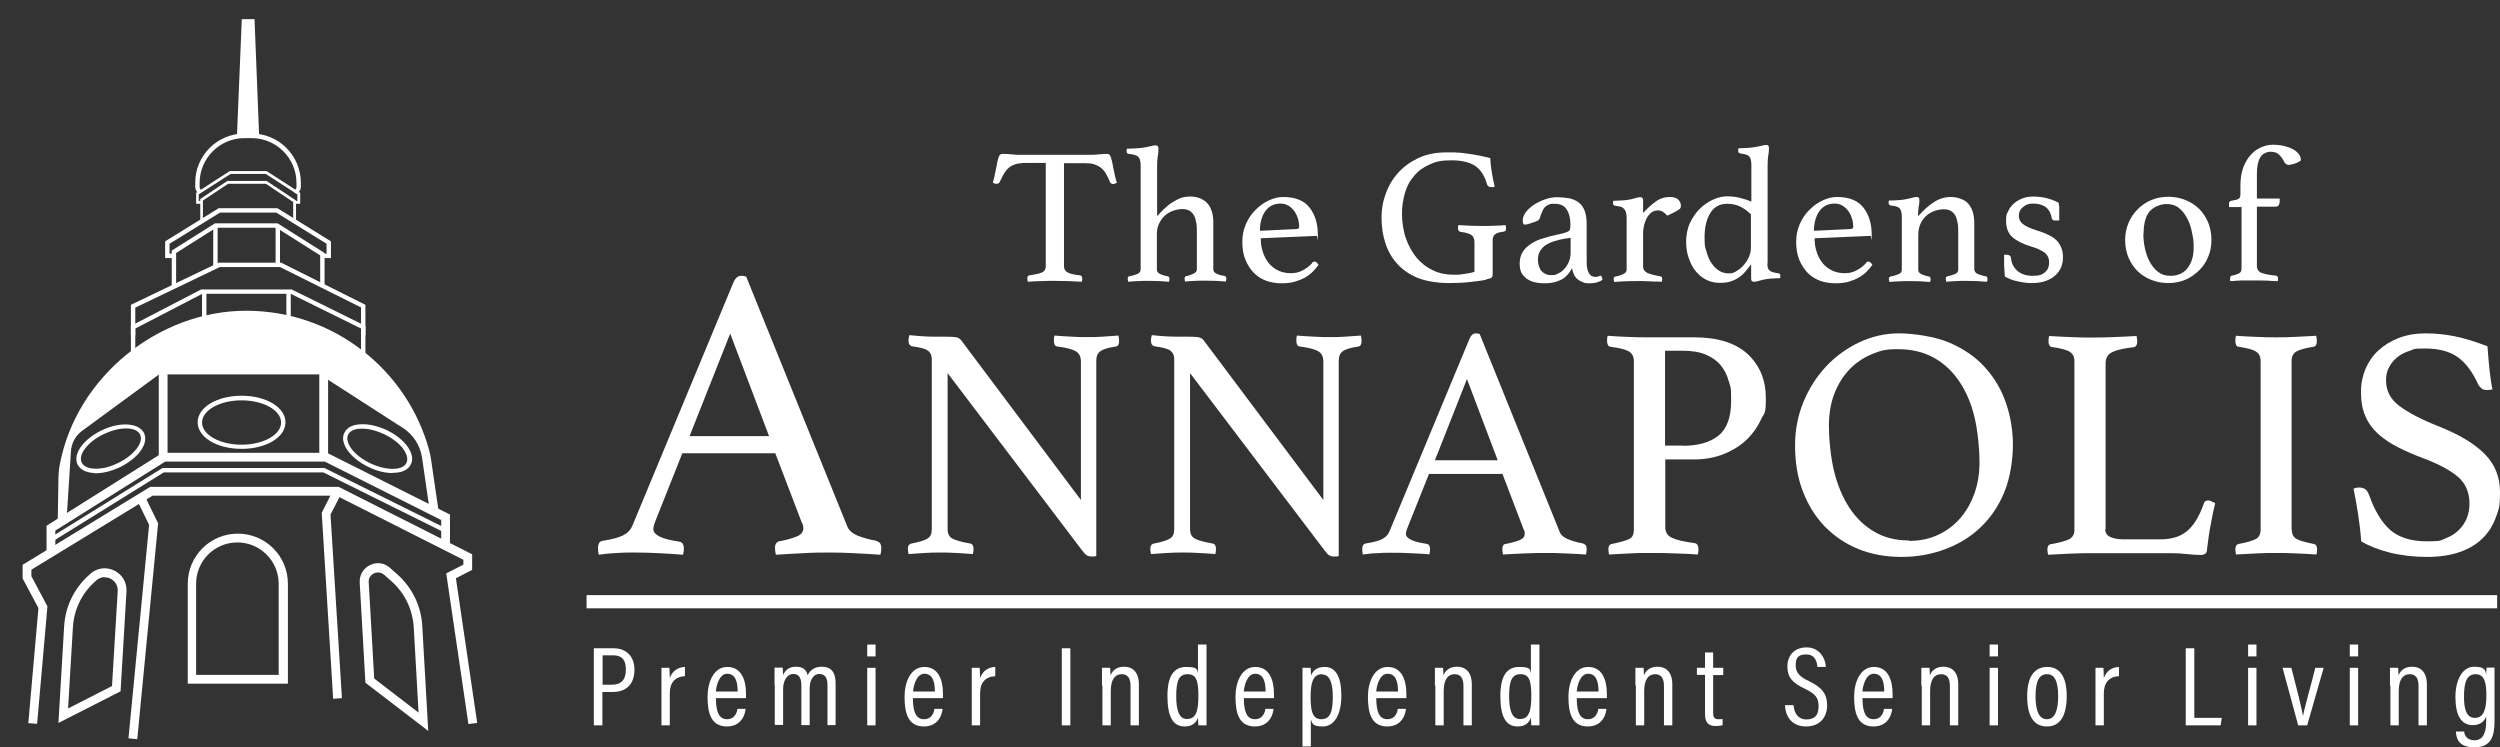 <?xml version="1.0" encoding="UTF-8"?>
<svg id="Layer_2" xmlns="http://www.w3.org/2000/svg" version="1.1" viewBox="0 0 1138.4 340.3">
  <rect x="0" y="0" width="1138.4" height="340.3" fill="#333333" stroke="none"/>
  <!-- Generator: Adobe Illustrator 29.0.0, SVG Export Plug-In . SVG Version: 2.1.0 Build 186)  -->
  <g>
    <path d="M131,311.3h-45.5v-45.5c0-12.6,10.2-22.8,22.8-22.8s22.8,10.2,22.8,22.8v45.5h-.1ZM89.4,307.3h37.5v-41.5c0-10.3-8.4-18.8-18.8-18.8s-18.8,8.4-18.8,18.8v41.5h0Z" fill="#fff"/>
    <path d="M195.1,332.9l-28.7-22-2.6-45.6c-.2-3.4,1.6-6.5,4.7-8,3.1-1.5,6.6-1,9.1,1.3l3.4,3c6.8,6.1,10.8,14.4,11.3,23.6l2.7,47.6h.1ZM170.3,308.9l20.3,15.6-2.2-38.9c-.5-8-4-15.4-10-20.8l-3.4-3c-1.6-1.4-3.5-1.3-4.7-.7-1.3.6-2.6,2-2.4,4.1l2.5,43.8h-.1Z" fill="#fff"/>
    <path d="M26.6,329.3l2.6-44c.5-9.1,4.6-17.5,11.4-23.5l.5-.5c3.1-2.7,7.2-3.3,10.9-1.5,3.7,1.8,5.8,5.4,5.6,9.5l-2.7,45.5-28.3,14.4h0ZM47.7,262.8c-1.3,0-2.6.4-3.9,1.5l-.5.5c-6,5.3-9.6,12.7-10.1,20.8l-2.2,37,20-10.2,2.6-43.2c.2-2.9-1.6-4.8-3.3-5.7-.7-.4-1.7-.6-2.6-.6h0Z" fill="#fff"/>
    <polygon points="213.3 329.7 203.2 261.1 211 257.1 211 254.9 153.2 225.7 69.5 225.7 14.3 259.4 14.3 262.4 21.6 276.1 16.9 329.6 12.9 329.3 17.5 276.9 10.3 263.4 10.3 257.2 68.4 221.7 154.2 221.7 215 252.4 215 259.5 207.6 263.3 217.3 329.2 213.3 329.7" fill="#fff"/>
    <polygon points="25.2 251.6 21.2 251.6 21.2 239.4 74 206.2 148.9 206.2 204.9 234.3 204.9 248.5 200.9 248.5 200.9 236.8 147.9 210.2 75.2 210.2 25.2 241.6 25.2 251.6" fill="#fff"/>
    <rect x="72.3" y="169" width="4" height="39.2" fill="#fff"/>
    <rect x="145.4" y="169" width="4" height="39.1" fill="#fff"/>
    <path d="M199.8,233.3l-3.5-24c-.2-1.5-.5-3-.9-4.4-10-36.5-43.5-63.4-83.3-63.4s-77.2,30-84.8,69.7c-.5,2.4-.7,4.9-.7,7.3l-.3,18.4h4l2-31.3c.2-3.8,2.1-7.3,5.2-9.5l34.9-25.6h73.2l37.9,24.4c4.7,3,7.9,8,8.7,13.6l3.7,25.5,4-.6h-.1Z" fill="#fff"/>
    <path d="M110,204.4c-11.2,0-20-5.3-20-12.1s8.8-12.1,20-12.1,20,5.3,20,12.1-8.8,12.1-20,12.1ZM110,182.3c-9.9,0-18,4.5-18,10.1s8.1,10.1,18,10.1,18-4.5,18-10.1-8.1-10.1-18-10.1Z" fill="#fff"/>
    <path d="M178.7,215.4c-3.3,0-7.1-.9-10.8-2.7-4-1.9-7.3-4.5-9.4-7.3-2.2-3-2.9-6-1.7-8.3,1.1-2.4,3.8-3.8,7.6-3.9,3.5-.2,7.6.8,11.6,2.6,4,1.9,7.3,4.5,9.4,7.3,2.2,3,2.9,6,1.7,8.3h0c-1.1,2.4-3.8,3.8-7.6,3.9h-.8ZM165,195.2h-.7c-3,.1-5.1,1.1-5.8,2.8-.8,1.7-.2,3.9,1.5,6.3,1.9,2.6,5,4.9,8.7,6.7,3.7,1.7,7.4,2.6,10.6,2.5,3-.1,5.1-1.1,5.8-2.8h0c.8-1.7.2-3.9-1.5-6.3-1.9-2.6-5-4.9-8.7-6.7-3.4-1.6-6.9-2.5-9.9-2.5h0Z" fill="#fff"/>
    <path d="M42.9,215.4c-3.8-.2-6.4-1.6-7.6-3.9h0c-1.1-2.4-.5-5.3,1.7-8.3,2.1-2.8,5.5-5.4,9.4-7.3,4-1.9,8.1-2.8,11.6-2.6,3.8.2,6.4,1.6,7.6,3.9,1.1,2.4.5,5.3-1.7,8.3-2.1,2.8-5.5,5.4-9.4,7.3-3.7,1.7-7.5,2.7-10.8,2.7s-.5,0-.8,0h0ZM47.4,197.6c-3.7,1.7-6.7,4.1-8.7,6.7-1.8,2.4-2.3,4.6-1.5,6.3h0c.8,1.7,2.9,2.7,5.8,2.8,3.2.2,7-.7,10.6-2.5,3.7-1.7,6.7-4.1,8.7-6.7,1.8-2.4,2.3-4.6,1.5-6.3s-2.9-2.7-5.8-2.8h-.7c-3,0-6.5.9-9.9,2.5Z" fill="#fff"/>
    <polygon points="23.7 246.7 22.6 245 74 213.1 147.7 213.1 203.3 240.7 202.4 242.5 147.2 215.1 74.6 215.1 23.7 246.7" fill="#fff"/>
    <polygon points="166.4 162.3 164.4 162.3 164.4 149.6 132.4 133.8 92.1 133.8 61.6 149.6 61.6 162.3 59.6 162.3 59.6 148.4 91.6 131.8 132.8 131.8 166.4 148.4 166.4 162.3" fill="#fff"/>
    <polygon points="166.4 152.8 164.4 152.8 164.4 140 127.5 121.6 100.1 121.6 61.6 140.1 61.6 152.8 59.6 152.8 59.6 138.8 99.6 119.6 128 119.6 166.4 138.8 166.4 152.8" fill="#fff"/>
    <polygon points="147.8 130.3 145.8 130.3 145.8 116.3 125.9 103.7 98.4 103.7 80.2 115.2 80.2 130.3 78.2 130.3 78.2 114.1 97.9 101.7 126.4 101.7 147.8 115.2 147.8 130.3" fill="#fff"/>
    <polygon points="151.7 318.2 146.5 233.5 151.9 222.8 155.5 224.6 150.5 234.3 155.7 317.9 151.7 318.2" fill="#fff"/>
    <polygon points="62.5 336.6 58.5 336.2 67.9 239 62.3 227.5 65.9 225.8 72 238.3 62.5 336.6" fill="#fff"/>
    <rect x="97.1" y="103" width="2" height="18.6" fill="#fff"/>
    <rect x="125.5" y="103.3" width="2" height="17.8" fill="#fff"/>
    <polygon points="150.7 117.5 146.8 117.5 146.8 115.5 148.7 115.5 148.7 111 125.8 96.8 100.2 96.8 77.2 111 77.2 115.5 79.2 115.5 79.2 117.5 75.2 117.5 75.2 109.9 99.6 94.8 126.3 94.8 150.7 109.9 150.7 117.5" fill="#fff"/>
    <polygon points="134.8 101.6 133.5 101.6 133.5 92 121.1 83.7 103.9 83.7 92.4 91.3 92.4 100.5 91.2 100.5 91.2 90.6 103.5 82.4 121.4 82.4 134.8 91.3 134.8 101.6" fill="#fff"/>
    <polygon points="136.7 92.8 134 92.8 134 91.5 135.4 91.5 135.4 88.5 121 79.2 105 79.2 90.5 88.5 90.5 91.5 92 91.5 92 92.8 89.3 92.8 89.3 87.8 104.6 77.9 121.4 77.9 136.7 87.8 136.7 92.8" fill="#fff"/>
    <rect x="92" y="133.1" width="2" height="13" fill="#fff"/>
    <rect x="130.4" y="132.9" width="2" height="14" fill="#fff"/>
    <path d="M133.5,86.7c.9,0,1.5-.7,1.5-1.5v-1.9c0-11.3-9.2-20.4-20.4-20.4h-3.3c-11.3,0-20.4,9.2-20.4,20.4v1.9c0,.9.7,1.5,1.5,1.5,0,0-1.6,1.7-2.2,1.2s-1.3-1.6-1.3-2.8v-1.9c0-12.4,10.1-22.4,22.4-22.4h3.3c12.4,0,22.4,10.1,22.4,22.4v1.9c0,1.2-.6,2.2-1.5,2.9s-2.1-1.3-2.1-1.3h0Z" fill="#fff"/>
    <polygon points="118 61.9 107.9 61.9 110.1 8.7 115.9 8.7 118 61.9" fill="#fff"/>
  </g>
  <rect x="267.1" y="271" width="870" height="6" fill="#fff"/>
  <g>
    <path d="M484.5,74.1v47.1c0,1.4.6,2.3,1.7,2.9,1.1.6,3,1,5.6,1.3.6,0,1,.5,1,1.4s0,.9-.2,1.5c-1.9-.1-3.9-.2-6-.3-2.1,0-4.2-.1-6.3-.1s-4.2,0-6.3.1c-2.1,0-4.2.2-6,.3-.1-.6-.2-1.1-.2-1.5,0-.8.3-1.3.9-1.4,2.6-.4,4.6-.8,5.7-1.3,1.2-.5,1.8-1.5,1.8-2.8v-47.1h-9.1c-1.8,0-3.3.2-4.5.5-1.2.4-2.3.9-3.1,1.6-.9.7-1.6,1.6-2.3,2.7-.6,1.1-1.3,2.4-2,3.9-.1.3-.3.5-.6.6s-.5.2-.8.2c-.6,0-1.2-.2-1.7-.5.6-2.1,1-4,1.3-5.6s.6-3,.8-4.1.5-1.9.8-2.5.7-.9,1.3-.9h1.8c.8,0,1.6.1,2.4.2.9,0,1.7.1,2.6.2h34.4c.9,0,1.8-.1,2.6-.2.9,0,1.7-.1,2.4-.2h1.8c.5,0,1,.3,1.3.9s.5,1.5.8,2.6c.2,1.1.5,2.5.8,4.1s.7,3.5,1.4,5.5c-.3.1-.6.2-.8.4-.3.1-.6.2-.9.2s-.5,0-.8-.2c-.3-.1-.5-.3-.6-.6-.6-1.5-1.3-2.8-1.9-3.9s-1.4-2-2.3-2.7-1.9-1.2-3.1-1.6-2.7-.5-4.5-.5h-9.1v-.2Z" fill="#fff"/>
    <path d="M527,98.3c.2-.1.7-.6,1.5-1.6.8-.9,1.9-1.9,3.2-3,1.3-1.1,2.8-2,4.5-2.9s3.6-1.3,5.6-1.3,2.8.2,4.1.6c1.3.4,2.4,1.1,3.4,2s1.8,2.1,2.3,3.6c.6,1.5.9,3.3.9,5.5v21.5c0,.9.5,1.5,1.6,2s2.3.8,3.6,1c.5.1.7.5.7,1.1s0,.8-.2,1.4c-1.5-.1-3-.2-4.5-.3-1.4,0-3.1-.1-4.8-.1s-3.1,0-4.7.1c-1.6,0-3.1.2-4.6.3-.1-.6-.2-1.1-.2-1.4,0-.6.3-.9.8-1.1.5,0,1.1-.2,1.6-.4.6-.2,1.1-.4,1.5-.6.5-.2.9-.5,1.2-.8.3-.3.5-.7.5-1.2v-17.3c0-1.5,0-2.8-.3-4.1-.2-1.2-.5-2.3-1-3.2-.5-.9-1.2-1.6-2-2.1s-1.9-.8-3.3-.8-2.9.3-4.3.8-2.6,1.2-3.7,2.2-1.9,2.2-2.6,3.6-1,3-1,4.9v16.1c0,.9.5,1.5,1.5,2,1,.4,2.1.8,3.4,1,.5.1.8.5.8,1.1s0,.8-.2,1.4c-1.5-.1-3-.2-4.5-.3-1.5,0-3-.1-4.7-.1s-3.4,0-4.9.1c-1.5,0-3,.2-4.5.3-.1-.6-.2-1.1-.2-1.4,0-.6.2-.9.7-1.1,1.4-.2,2.6-.6,3.6-1s1.6-1.1,1.6-2.1v-47.5c0-1.9-.4-3.1-1.1-3.8s-2.1-1.1-4.2-1.3c-.8-.1-1.1-.5-1.1-1.2s0-.8.2-1.2c.8,0,1.8,0,3.2-.1,1.4,0,2.6-.2,3.7-.3,1.4-.2,2.6-.4,3.7-.7,1.1-.3,1.8-.4,2.3-.4s.9.1,1.1.4c.2.2.3.6.3,1,0,1,0,2.2-.3,3.5-.2,1.3-.3,2.9-.3,4.6v22.8-.2Z" fill="#fff"/>
    <path d="M597.4,119.7c.4-.4.9-.6,1.3-.6s1.1.5,1.7,1.5c-.8,1.1-1.6,2.1-2.6,3.1s-2.2,1.9-3.6,2.7c-1.4.8-3,1.4-4.7,1.9-1.8.5-3.8.7-6.1.7s-4.6-.4-6.7-1.1c-2.1-.8-4-1.9-5.6-3.5s-2.9-3.6-3.9-5.9c-1-2.4-1.5-5.1-1.5-8.3s.6-5.8,1.7-8.3,2.6-4.7,4.5-6.5c1.8-1.8,3.8-3.2,6-4.2s4.3-1.5,6.4-1.5c5.5,0,9.5,1.6,12,4.8,2.5,3.2,3.8,7.3,3.8,12.4s-.2.5-.5.5l-25.5,1.1c0,2.3.3,4.4,1,6.4.6,1.9,1.6,3.6,2.7,5,1.2,1.4,2.6,2.5,4.3,3.3,1.7.8,3.6,1.2,5.7,1.2s3.7-.4,5.4-1.3c1.7-.9,3.2-2,4.4-3.4h-.2ZM583.1,92.7c-2.9,0-5.2,1.1-6.9,3.4-1.6,2.3-2.5,5.3-2.5,9l16.6-.8c.9,0,1.3-.4,1.3-1.1,0-1.1-.2-2.3-.5-3.5-.4-1.2-.9-2.4-1.6-3.4s-1.6-1.9-2.7-2.6-2.4-1-3.8-1h.1Z" fill="#fff"/>
    <path d="M676.7,127.4c-2.6.5-5.4.8-8.1,1.1-2.8.3-6,.4-9.7.4s-9.5-.8-13.2-2.3-6.8-3.6-9.3-6.3-4.3-5.8-5.5-9.4-1.8-7.5-1.8-11.8.6-7.1,1.8-10.6c1.2-3.5,3-6.7,5.5-9.5,2.4-2.8,5.5-5.1,9.2-6.9s8-2.7,13-2.7,3.5,0,5.1.1c1.6,0,3.2.3,4.8.5,1.6.2,3.2.5,4.8.8,1.6.3,3.4.7,5.3,1.2.1,2.1.3,4.2.7,6.4.3,2.2.8,4.4,1.3,6.5-.1.1-.4.2-.7.3h-.9c-.9,0-1.5-.4-1.8-1.1-1.1-3.9-2.9-6.8-5.4-8.5s-6.1-2.6-10.9-2.6-7.1.6-9.9,1.9c-2.8,1.2-5.2,2.9-7,5.1-1.9,2.1-3.3,4.7-4.2,7.7-.9,3-1.4,6.2-1.4,9.7s.6,7.8,1.8,11.2c1.2,3.4,2.9,6.4,4.9,8.8,2.1,2.5,4.6,4.4,7.4,5.7,2.9,1.4,6,2,9.3,2s3.4-.1,5.2-.4c1.7-.2,3.2-.5,4.4-.9v-13.5c0-1.6-.5-2.7-1.4-3.3-.9-.6-2.5-1.1-4.8-1.4-.5,0-.8-.3-1-.6-.2-.4-.3-.7-.3-1.1s0-.9.2-1.4c1.7.1,3.6.2,5.6.3,2.1,0,3.9.1,5.4.1s3.3,0,5.3-.1c2,0,3.7-.2,5.2-.3.1.6.2,1.1.2,1.4,0,.6-.1,1-.3,1.2s-.5.3-.8.4c-1.9.2-3.2.6-3.9,1.2-.7.6-1.1,1.4-1.1,2.6v15.7c0,.5-.1,1-.4,1.3-.3.4-1.1.6-2.5.9v.2Z" fill="#fff"/>
    <path d="M728.6,125.5c.6,0,1,.6,1.1,1.9-1.5,1.1-3.5,1.6-5.8,1.6s-2.4-.2-3.4-.6-1.8-.9-2.4-1.5c-.7-.6-1.2-1.4-1.5-2.2-.4-.8-.6-1.7-.7-2.6-1.5,2.6-3.2,4.5-5.3,5.4-2,1-4.4,1.5-7,1.5s-2.4-.1-3.8-.3c-1.3-.2-2.6-.6-3.8-1.3-1.2-.6-2.1-1.6-2.9-2.7-.8-1.2-1.1-2.7-1.1-4.7s.5-4,1.5-5.5,2.4-2.7,4-3.7,3.4-1.8,5.3-2.3c1.9-.6,3.8-1.1,5.5-1.5,1-.2,1.9-.4,2.8-.6s1.6-.4,2.2-.7c.8-.2,1.3-.6,1.5-1s.3-1.2.3-2.4c0-2.8-.5-5-1.6-6.8s-2.9-2.7-5.6-2.7-1.9.1-2.6.4c-.7.2-1.3.6-1.8,1.1s-.9,1.2-1.2,2c-.4.8-.7,1.8-1.1,2.9-.2.6-.6,1.1-1.2,1.4s-1.7.6-3.1,1.1c-.4.1-.8.2-1.3.4-.5.1-1,.2-1.3.2-.6,0-.9-.6-.9-1.9s.5-2.6,1.5-3.9,2.3-2.4,3.8-3.4c1.6-1,3.3-1.8,5.1-2.4,1.8-.6,3.6-.9,5.2-.9s3.9.2,5.6.5c1.7.4,3.1,1,4.3,1.9,1.2.9,2.1,2.2,2.7,3.8.6,1.6.9,3.6.9,6.2v15.2c0,2.1,0,3.5.2,4.5.1.9.4,1.6.7,2.2.4.8.9,1.4,1.4,1.6s1,.4,1.5.4,1.1,0,1.4-.2c.3-.1.5-.2.8-.2v-.2ZM715.2,108.3l-2.8.4c-1.5.3-3,.6-4.5,1.1-1.5.4-2.7,1-3.9,1.7-1.1.7-2,1.7-2.7,2.8-.7,1.1-1,2.5-1,4.1s.6,3.9,1.7,5.1c1.2,1.2,2.6,1.8,4.3,1.8s2.2-.2,3.3-.8c1.1-.5,2-1.2,2.8-2.1s1.5-2,2-3.2.8-2.6.8-4.1v-6.9h0Z" fill="#fff"/>
    <path d="M760.4,89.7c1.7,0,3,.4,3.8,1.2.8.8,1.2,1.7,1.2,2.7s0,.7-.2,1c0,.3-.4.6-.8.9-.4.3-1.1.7-1.9,1.1-.8.4-1.9,1-3.3,1.6-.5-.6-1.2-1.2-1.9-1.7s-1.5-.7-2.4-.7-1.9.3-2.7.8c-.8.6-1.5,1.3-2.1,2.3s-1,2.1-1.4,3.4c-.3,1.3-.5,2.6-.5,3.9v15.2c0,1.3.7,2.3,2,2.9,1.4.6,3.3,1.1,5.8,1.5.6.1.9.5.9,1.1s0,.8-.2,1.4c-.6,0-1.5-.1-2.4-.1s-2,0-3-.1c-1.1,0-2.2-.1-3.3-.1h-3.1c-1.6,0-3.3,0-5,.1-1.7,0-3.3.2-4.9.3-.1-.6-.2-1.1-.2-1.4,0-.6.3-.9.8-1.1,1.4-.2,2.5-.6,3.6-1.1,1-.5,1.5-1.1,1.5-2v-22.4c0-1.2,0-2.3-.2-3.1-.1-.8-.4-1.5-.8-2s-.9-.9-1.5-1.1c-.7-.2-1.5-.4-2.6-.5-.8-.1-1.1-.5-1.1-1.1s0-.8.2-1.2c.8,0,1.8,0,3.2-.1,1.4,0,2.5-.2,3.4-.3,1.3-.2,2.5-.5,3.4-.8,1-.3,1.7-.4,2.2-.4.8,0,1.3.4,1.3,1.3v5.9c1.9-2.1,3.8-3.8,5.7-5.2,1.9-1.4,4.1-2.1,6.5-2.1h0Z" fill="#fff"/>
    <path d="M804.8,120c0,.7,0,1.3.2,1.8,0,.5.4.9.7,1.3.4.4.8.6,1.5.8.6.2,1.4.4,2.4.5.8.1,1.1.5,1.1,1.1s0,.8-.2,1.2c-.8,0-1.8,0-3,.1-1.3,0-2.3.2-3.2.3-1.3.2-2.5.5-3.4.8-1,.3-1.7.4-2.2.4-.8,0-1.3-.4-1.3-1.3v-6.7c-.8,1.1-1.6,2.2-2.5,3.2-.8,1-1.8,1.9-2.9,2.7-1.1.8-2.3,1.4-3.8,1.9-1.4.5-3.1.7-5.1.7s-3.9-.4-5.7-1.2c-1.8-.8-3.4-2-4.9-3.7s-2.5-3.6-3.4-6-1.3-5-1.3-8,.6-6.1,1.9-8.7,2.8-4.7,4.6-6.4c1.8-1.7,3.8-3.1,6-4,2.1-.9,4.1-1.4,6-1.4s4.2.2,6,.7c1.7.4,3.5,1,5.2,1.7v-16.7c0-1.8-.3-3-.9-3.8-.6-.7-2-1.2-4-1.4-.8-.1-1.1-.5-1.1-1.2s0-.8.2-1.2c.8,0,1.8,0,3.2-.1,1.4,0,2.5-.2,3.4-.3,1.4-.2,2.6-.4,3.7-.7,1.1-.3,1.8-.4,2.3-.4.8,0,1.2.4,1.2,1.3s0,2.1-.3,3.4c-.2,1.3-.3,2.9-.3,4.8v44.4h-.1ZM797.4,97.7c-1.5-1.5-3.1-2.7-4.9-3.6-1.8-.9-3.8-1.3-6-1.3-3.4,0-6,1.4-7.7,4.2-1.7,2.8-2.6,6.4-2.6,10.9s.2,4.4.8,6.4c.5,2,1.2,3.8,2.2,5.3s2.1,2.7,3.5,3.6,2.9,1.3,4.6,1.3,2.4-.4,3.5-1.1c1.2-.7,2.3-1.6,3.2-2.7,1-1.1,1.8-2.3,2.4-3.7.6-1.4.9-2.8.9-4.1v-15.3h0Z" fill="#fff"/>
    <path d="M849.6,119.7c.4-.4.9-.6,1.3-.6s1.1.5,1.7,1.5c-.8,1.1-1.6,2.1-2.6,3.1s-2.2,1.9-3.6,2.7c-1.4.8-3,1.4-4.7,1.9-1.8.5-3.8.7-6.1.7s-4.6-.4-6.7-1.1c-2.1-.8-4-1.9-5.6-3.5s-2.9-3.6-3.9-5.9c-1-2.4-1.5-5.1-1.5-8.3s.6-5.8,1.7-8.3c1.1-2.5,2.6-4.7,4.5-6.5,1.8-1.8,3.8-3.2,6-4.2s4.3-1.5,6.4-1.5c5.5,0,9.5,1.6,12,4.8,2.5,3.2,3.8,7.3,3.8,12.4s-.2.5-.5.5l-25.5,1.1c0,2.3.3,4.4,1,6.4.6,1.9,1.6,3.6,2.7,5,1.2,1.4,2.6,2.5,4.3,3.3s3.6,1.2,5.7,1.2,3.7-.4,5.4-1.3,3.2-2,4.4-3.4h-.2ZM835.4,92.7c-2.9,0-5.2,1.1-6.9,3.4-1.6,2.3-2.5,5.3-2.5,9l16.6-.8c.9,0,1.3-.4,1.3-1.1,0-1.1-.2-2.3-.5-3.5-.4-1.2-.9-2.4-1.6-3.4s-1.6-1.9-2.7-2.6c-1.1-.7-2.4-1-3.8-1h.1Z" fill="#fff"/>
    <path d="M899.1,122.8c0,.9.5,1.5,1.6,2,1.1.4,2.2.8,3.5,1,.5.1.8.5.8,1.1s0,.8-.2,1.4c-1.5-.1-3-.2-4.5-.3-1.5,0-3.1-.1-4.8-.1s-3.2,0-4.7.1c-1.6,0-3.1.2-4.6.3,0-.6-.2-1.1-.2-1.4,0-.6.3-.9.8-1.1,1.2-.2,2.4-.6,3.4-1s1.5-1.1,1.5-2v-17.3c0-1.5,0-2.8-.3-4.1-.2-1.2-.5-2.3-1-3.2-.5-.9-1.2-1.6-2-2.1s-1.9-.8-3.3-.8-2.9.3-4.3.8c-1.4.5-2.6,1.2-3.7,2.2s-1.9,2.2-2.6,3.6c-.6,1.4-1,3-1,4.9v16.1c0,.9.5,1.5,1.5,2,1,.4,2.1.8,3.3,1,.5.1.8.5.8,1.1s0,.8-.2,1.4c-1.5-.1-3-.2-4.5-.3-1.5,0-3-.1-4.7-.1s-3.4,0-4.9.1c-1.5,0-3,.2-4.5.3,0-.6-.2-1.1-.2-1.4,0-.6.3-.9.8-1.1,1.3-.2,2.5-.6,3.5-1,1.1-.4,1.6-1.1,1.6-2.1v-24c0-1.8-.3-3-.9-3.8-.6-.8-2-1.2-4-1.4-.8-.1-1.1-.5-1.1-1.2s0-.7.2-1.1c.8,0,1.8,0,3.2-.1,1.4,0,2.5-.2,3.4-.3,1.4-.2,2.6-.5,3.7-.8,1.1-.3,1.8-.4,2.3-.4.8,0,1.2.4,1.2,1.3s0,1.8-.3,3c-.2,1.1-.3,2.7-.3,4.5,2.5-2.8,4.9-5,7.3-6.5,2.3-1.5,4.9-2.3,7.6-2.3s6.3,1,8,3.1c1.8,2.1,2.7,5,2.7,8.7v21.4h.1Z" fill="#fff"/>
    <path d="M935.7,100.4c-.5,0-.8-.1-1-.3-.2-.2-.3-.4-.4-.7-.4-2.4-1.4-4.1-2.9-5.2-1.5-1-3.4-1.5-5.6-1.5s-3.2.5-4.5,1.5-2,2.3-2,4,.6,2.8,1.8,3.8,3.4,2,6.6,3c1.7.5,3.3,1.1,4.7,1.8,1.4.6,2.7,1.4,3.7,2.3s1.8,2,2.4,3.4c.6,1.3.9,2.9.9,4.7s-.3,3-.8,4.4c-.6,1.4-1.4,2.6-2.6,3.7-1.1,1.1-2.6,1.9-4.3,2.6-1.7.6-3.8,1-6.2,1s-4-.2-6.3-.7c-2.3-.4-4.4-1.2-6.3-2.3,0-1.5-.2-3.1-.3-4.8,0-1.7,0-3.4,0-5.1h.9c.6,0,1.1.1,1.5.3.4.2.6.5.7,1,.2,2.5,1.2,4.5,2.9,6s4,2.3,7,2.3,4.3-.5,5.6-1.6,1.9-2.6,1.9-4.5-.7-3.4-2.1-4.5c-1.4-1-3.5-2-6.3-2.8-3.5-1.1-6.2-2.4-8.2-4.1s-3-4.2-3-7.5.3-3,.9-4.3c.6-1.4,1.4-2.5,2.5-3.5s2.4-1.8,3.9-2.4,3.2-.9,5.1-.9,4.6.3,6.7.9c2.1.6,3.7,1.3,4.9,2,0,.5,0,1,.2,1.7,0,.7,0,1.4,0,2.1v4.2h-2Z" fill="#fff"/>
    <path d="M967.7,109.3c0-2.7.5-5.3,1.5-7.7,1-2.4,2.4-4.5,4.2-6.3s3.8-3.2,6.2-4.2,5-1.5,7.7-1.5,5.5.5,7.9,1.5,4.5,2.3,6.2,4,3.1,3.8,4.1,6.2,1.5,5.1,1.5,8-.5,5.3-1.5,7.7c-1,2.4-2.4,4.5-4.2,6.2s-3.8,3.2-6.2,4.2-5,1.5-7.7,1.5-5.5-.5-7.9-1.5-4.5-2.3-6.2-4-3.1-3.8-4.1-6.2c-1-2.4-1.5-5.1-1.5-8h0ZM976,106.3c0,2.2.2,4.4.7,6.7.5,2.3,1.2,4.4,2.2,6.2s2.2,3.4,3.8,4.6c1.5,1.2,3.4,1.8,5.6,1.8,3.4,0,6-1.2,7.8-3.5s2.8-5.4,2.8-9.1-.2-4.5-.7-6.8c-.4-2.4-1.1-4.6-2.1-6.5-1-2-2.2-3.6-3.8-4.9s-3.5-1.9-5.8-1.9-5.6,1.1-7.5,3.2-2.9,5.6-2.9,10.3h0Z" fill="#fff"/>
    <path d="M1020.3,94.3h-5.3v-1.6c0-.6.3-1,.8-1.2.6-.1,1.2-.3,1.8-.4.6,0,1.2-.3,1.8-.6.6-.3.8-1,.8-2.1v-4.1c0-3.2.5-6,1.4-8.3s2.1-4.2,3.5-5.7,3-2.6,4.7-3.3c1.7-.7,3.4-1.1,5.1-1.1s3.7.2,5.3.6,2.9.9,4,1.5,2,1.4,2.6,2.2c.6.8.9,1.6.9,2.4s-.3.7-.8,1-1.1.6-1.7.8c-.6.2-1.2.4-1.8.5s-1,.2-1.2.2c-.8,0-1.4-.4-1.9-1.1-.6-1.3-1.4-2.4-2.3-3.4-.9-1-2.3-1.5-4.1-1.5s-3.7.9-4.7,2.6-1.5,4.2-1.5,7.5v11.2h10.4c0,1.2,0,2.1-.3,2.7-.2.6-.7,1-1.5,1h-8.6v27c0,1.5.7,2.6,2,3.1,1.4.6,3.6,1,6.6,1.3.6.1,1,.5,1,1.1v1.4h-1.5c-.9,0-1.9-.1-3-.2-1.2,0-2.4-.1-3.8-.1h-6.8c-1,0-2,0-3,.1-.9,0-1.8.1-2.4.2h-1.3v-1.4c0-.6.3-.9.8-1.1,1.3-.2,2.4-.6,3.2-1s1.2-1.1,1.2-2.1v-28.4l-.4.3Z" fill="#fff"/>
  </g>
  <g>
    <path d="M353.2,206.4h-42.5l-12.2,30.7c-.6,1.5-1,2.8-1,3.8,0,2.7,3.9,4.6,11.6,5.7.9.1,1.5.5,1.8,1,.3.6.5,1.2.5,2s0,1.8-.4,3c-3.4-.3-7-.5-10.9-.7-3.8-.2-7.6-.3-11.2-.3s-5.1,0-7.8.2c-2.7.1-5.5.4-8.4.8-.3-1-.4-2-.4-3s.2-1.6.5-2.3c.3-.6,1-1,2-1.1,3.9-.6,6.9-1.4,8.9-2.4s3.4-2.4,4.3-4.5l45.9-110.5c.9-2.2,2.1-3.2,3.6-3.2s1.3.1,2.3.4l46.1,113.9c.8,1.8,2.5,3.2,5.1,4.2,2.7,1,5.3,1.7,7.8,2.1.8.3,1.4.6,1.8,1,.4.4.7,1.2.7,2.4s-.1,1.8-.4,3c-4.1-.3-8.1-.5-12-.7s-7.6-.3-11-.3-7.6,0-12.2.3-8.7.4-12.4.7c-.3-1.3-.4-2.3-.4-3,0-1.1.2-1.9.7-2.4.4-.4.9-.7,1.2-.7,3.3-.6,6-1.4,8-2.2,2-.8,3-2.1,3-3.7s-.3-1.7-.8-2.9l-12-31.4h.2ZM350.2,198.6l-17.7-46.7-18.5,46.7h36.2Z" fill="#fff"/>
    <g>
      <path d="M492.2,227.7v-63.1c0-2.2-.8-3.8-2.4-4.7-1.6-.9-4.3-1.6-8.2-2.1-1.1,0-1.7-1-1.7-2.6s0-1.4.3-2.4c2.5.2,5.1.4,7.7.5,2.6.2,5.1.2,7.4.2s4.5,0,6.9-.2,4.8-.3,7.1-.5c.2,1,.3,1.8.3,2.4,0,1.6-.5,2.5-1.5,2.6-3.4.5-5.8,1.2-7,2.1-1.3.9-1.9,2.4-1.9,4.4v88.9c-.2,0-.6.2-1.1.2h-1.2c-.7,0-1.4-.2-2-.5-.6-.4-1.3-1.1-2.1-2.2l-61.3-80.8v71.1c0,2,.7,3.4,2.1,4.2,1.4.8,4.1,1.6,8.2,2.3,1,.2,1.5,1,1.5,2.4s-.1,1.4-.3,2.4c-2.5-.2-5.1-.4-7.6-.5-2.6-.2-5-.2-7.2-.2s-4.4,0-7.1.2c-2.7.2-5.2.3-7.4.5-.2-1-.3-1.8-.3-2.4,0-1.4.6-2.2,1.7-2.4,3.6-.7,6.1-1.5,7.3-2.3,1.3-.8,1.9-2.2,1.9-4.2v-77.6c0-1.6-.6-2.8-1.7-3.7-1.2-.9-3.5-1.5-7.2-2-1.1-.2-1.7-1.1-1.7-2.6s0-1,.2-1.4c0-.3,0-.7.2-1.1,2,.2,3.9.4,5.7.5,1.6.1,3.3.2,5.1.2h4.8c2.9,0,4.9.1,5.8.3,1,.2,1.7.7,2.3,1.5l54.2,72.3.2.3Z" fill="#fff"/>
      <path d="M602.6,227.7v-63.1c0-2.2-.8-3.8-2.4-4.7-1.6-.9-4.3-1.6-8.2-2.1-1.1,0-1.7-1-1.7-2.6s0-1.4.3-2.4c2.5.2,5.1.4,7.7.5,2.6.2,5.1.2,7.4.2s4.5,0,6.9-.2,4.8-.3,7.1-.5c.2,1,.3,1.8.3,2.4,0,1.6-.5,2.5-1.5,2.6-3.4.5-5.8,1.2-7,2.1-1.3.9-1.9,2.4-1.9,4.4v88.9c-.2,0-.6.2-1.1.2h-1.2c-.7,0-1.4-.2-2-.5-.6-.4-1.3-1.1-2.1-2.2l-61.3-80.8v71.1c0,2,.7,3.4,2.1,4.2,1.4.8,4.1,1.6,8.2,2.3,1,.2,1.5,1,1.5,2.4s-.1,1.4-.3,2.4c-2.5-.2-5.1-.4-7.6-.5-2.6-.2-5-.2-7.2-.2s-4.4,0-7.1.2-5.2.3-7.4.5c-.2-1-.3-1.8-.3-2.4,0-1.4.6-2.2,1.7-2.4,3.6-.7,6.1-1.5,7.3-2.3,1.3-.8,1.9-2.2,1.9-4.2v-77.6c0-1.6-.6-2.8-1.7-3.7-1.2-.9-3.5-1.5-7.2-2-1.1-.2-1.7-1.1-1.7-2.6s0-1,.2-1.4c0-.3,0-.7.2-1.1,2,.2,3.9.4,5.7.5,1.6.1,3.3.2,5.1.2h4.8c2.9,0,4.9.1,5.8.3,1,.2,1.7.7,2.3,1.5l54.2,72.3.2.3Z" fill="#fff"/>
      <path d="M684.4,215.8h-33.7l-9.7,24.3c-.5,1.2-.8,2.2-.8,3,0,2.1,3.1,3.6,9.2,4.5.7.1,1.2.4,1.4.8.3.5.4,1,.4,1.6s-.1,1.4-.3,2.4c-2.7-.2-5.6-.4-8.6-.5-3-.2-6-.2-8.9-.2s-4.1,0-6.2.2c-2.1,0-4.3.3-6.6.6-.2-.8-.3-1.6-.3-2.4s.1-1.3.4-1.8c.2-.5.8-.8,1.6-.9,3.1-.5,5.5-1.1,7-1.9,1.6-.8,2.7-1.9,3.4-3.5l36.4-87.6c.7-1.7,1.7-2.6,2.9-2.6s1,.1,1.8.3l36.5,90.3c.6,1.4,2,2.5,4.1,3.3s4.2,1.4,6.2,1.7c.6.2,1.1.5,1.4.8s.5,1,.5,1.9-.1,1.4-.3,2.4c-3.2-.2-6.4-.4-9.5-.5-3.1-.2-6-.2-8.8-.2s-6,0-9.7.2c-3.6.2-6.9.3-9.8.5-.2-1-.3-1.8-.3-2.4,0-.9.2-1.5.5-1.9s.7-.5,1-.5c2.6-.5,4.7-1.1,6.3-1.7,1.6-.7,2.4-1.6,2.4-2.9s-.2-1.4-.6-2.3l-9.5-24.9h.2ZM682,209.6l-14-37-14.6,37h28.7-.1Z" fill="#fff"/>
      <path d="M758.3,209.2v30.9c0,2.3,1.1,4,3.3,4.9,2.2,1,5.5,1.7,10,2.3,1.2.2,1.8,1.1,1.8,2.6s0,1.6-.3,2.6c-2.9-.2-6.2-.4-10-.5-3.7-.2-7.8-.2-12.1-.2s-5.6,0-8.9.2c-3.3.2-6.4.3-9.4.5-.2-1-.3-1.8-.3-2.4,0-1.4.5-2.2,1.5-2.4,4-.8,6.7-1.6,8.1-2.3,1.4-.8,2-2.1,2-4.2v-76.8c0-2-.8-3.5-2.3-4.4-1.6-.9-4.4-1.6-8.4-2.1-1-.2-1.5-1.1-1.5-2.7s0-1.5.3-2.3c2.8.2,5.8.4,9,.5,3.2.2,6.2.2,9,.2h21.3c10.9,0,19,2.6,24.5,7.7,5.4,5.1,8.2,11.8,8.2,19.9s-.7,6.5-2.2,9.8-3.6,6.3-6.3,9c-2.8,2.7-6.2,4.9-10.3,6.6s-8.7,2.6-13.8,2.6h-13.2ZM766.3,203c7,0,12.5-1.6,16.3-4.7s5.7-8.4,5.7-15.9-.4-6-1.1-8.8c-.7-2.7-1.9-5.1-3.6-7.2-1.7-2.1-4-3.7-6.8-4.9-2.8-1.2-6.3-1.8-10.6-1.8h-8v43.2h8.1Z" fill="#fff"/>
      <path d="M817.4,202.7c0-6.9,1.3-13.5,3.8-19.6s5.9-11.5,10.3-16.2c4.3-4.6,9.4-8.3,15.1-11,5.7-2.7,11.8-4.1,18.1-4.1s16.4,1.4,22.9,4.2c6.5,2.8,12,6.5,16.2,11.2,4.3,4.7,7.5,10.1,9.6,16.2s3.2,12.6,3.2,19.3-1.3,15.1-3.9,21.4c-2.6,6.3-6.2,11.6-10.8,16s-10,7.7-16.2,10-12.8,3.5-19.9,3.5-13.7-1.2-19.6-3.6c-5.9-2.4-11-5.9-15.3-10.3-4.3-4.5-7.6-9.8-10-16.1-2.4-6.2-3.5-13.2-3.5-20.8h0ZM869.4,246.3c4.7,0,9.1-.9,13-2.7,3.9-1.8,7.3-4.3,10.1-7.5s5-7,6.6-11.5c1.6-4.4,2.3-9.3,2.3-14.5s-.8-14-2.3-20.2-3.8-11.6-6.9-16.2c-3.1-4.6-6.9-8.2-11.6-10.8-4.7-2.6-10.1-3.9-16.4-3.9s-8.1.8-11.9,2.3c-3.8,1.6-7.1,3.8-10,6.8s-5.2,6.6-6.9,10.9-2.6,9.3-2.6,14.9.8,14.4,2.4,20.8c1.6,6.4,3.9,11.9,7,16.6s6.9,8.3,11.4,10.9,9.7,3.9,15.6,3.9l.2.2Z" fill="#fff"/>
      <path d="M958.6,240.9c0,1.7.8,2.9,2.3,3.6s3.6,1.1,6.2,1.1h16.5c2.9,0,5.4-.4,7.5-1.1s3.9-1.8,5.4-3.2c1.5-1.4,2.8-3.1,4-5.2s2.2-4.4,3.1-7c.3-.8.9-1.2,1.8-1.2s1,.1,1.6.4,1.1.5,1.7.8c-.7,3-1.4,6.2-2,9.6-.7,3.4-1.2,7.2-1.7,11.4,0,1.1-.4,1.8-.9,2.1-.5.3-1.1.5-1.8.5-1.7,0-3.8-.1-6.4-.4-2.6-.3-4.8-.4-6.7-.4h-37.7c-2.3,0-5.2,0-8.8.2-3.5.2-6.9.3-10.1.5-.2-1-.3-1.8-.3-2.4,0-1.4.5-2.2,1.5-2.4,4.1-.7,6.9-1.5,8.5-2.3,1.5-.9,2.3-2.2,2.3-4v-77c0-2-.7-3.4-2.1-4.3-1.4-.9-4.1-1.6-8.2-2.2-.5,0-.9-.4-1.1-.8-.3-.5-.4-1-.4-1.6s0-1.6.3-2.6c3.4.2,6.8.4,10.1.5,3.3.2,6.1.2,8.5.2,3.4,0,7,0,10.9-.2,3.8-.2,7.2-.3,10.3-.5.2,1,.3,1.8.3,2.4,0,1.7-.6,2.6-1.7,2.7-4.3.5-7.5,1.2-9.6,2.2s-3.1,2.7-3.1,5.2v75.5h-.2Z" fill="#fff"/>
      <path d="M1043.6,241.2c0,2,.7,3.4,2.1,4.2,1.4.8,4,1.5,7.9,2.3,1,.2,1.5,1,1.5,2.4s0,1.4-.3,2.4c-3.1-.2-6.2-.4-9.4-.5-3.1-.2-6.1-.2-8.9-.2s-5.7,0-9,.2-6.4.3-9.3.5c-.2-1-.3-1.8-.3-2.4,0-1.4.5-2.2,1.5-2.4,3.8-.7,6.4-1.5,7.9-2.3,1.4-.8,2.1-2.2,2.1-4.2v-76.8c0-2-.7-3.4-2.1-4.3-1.4-.9-4-1.6-7.9-2.2-.6,0-1-.4-1.2-.9s-.3-1.1-.3-1.7,0-1.4.3-2.4c3,.2,6.2.4,9.4.5,3.3.2,6.2.2,8.8.2s5.4,0,8.7-.2,6.5-.3,9.6-.5c.2,1,.3,1.8.3,2.4,0,1.5-.5,2.4-1.5,2.6-3.8.6-6.4,1.3-7.9,2.2-1.4.9-2.1,2.3-2.1,4.3v76.8h.1Z" fill="#fff"/>
      <path d="M1135.1,177.3c-1,.2-1.8.3-2.3.3-1.3,0-2.3-.2-2.9-.8-.6-.5-1.1-1.1-1.4-1.7-2.6-5.7-5.7-9.9-9.4-12.5-3.6-2.6-8.6-3.9-14.8-3.9s-4.7.3-6.9,1-4.1,1.6-5.7,2.9c-1.6,1.3-2.9,2.8-3.8,4.6-1,1.8-1.4,3.8-1.4,6,0,4.7,2,8.6,6,11.6s9.8,6.1,17.6,9.2c9.7,3.8,16.8,8.1,21.4,12.8,4.6,4.7,6.9,10.4,6.9,17.3s-.6,8-1.9,11.5c-1.3,3.6-3.2,6.7-5.9,9.4-2.7,2.7-6.1,4.8-10.3,6.3s-9.3,2.3-15.2,2.3-11.9-.7-17-2-9.4-3-12.9-5.1c-.3-4.2-.8-8.3-1.4-12.2-.6-3.9-1.3-7.9-2.1-11.8.7-.3,1.6-.5,2.6-.5s2.1.3,2.8.8c.7.6,1.2,1.4,1.7,2.6,2.5,7.2,5.8,12.6,9.7,16,4,3.4,9.5,5.1,16.7,5.1s6-.5,8.5-1.4c2.4-.9,4.4-2.2,6-3.8,1.6-1.6,2.8-3.4,3.6-5.4s1.2-4.2,1.2-6.5c0-5.2-1.8-9.4-5.4-12.4-3.6-3-8.7-5.7-15.3-8.2-4.3-1.6-8.3-3.3-11.8-5.1-3.5-1.8-6.5-3.8-9.1-6.1-2.5-2.3-4.5-5-5.8-8.1-1.4-3.1-2-6.7-2-10.9s.7-7.2,2-10.5c1.4-3.3,3.3-6.1,5.9-8.5,2.6-2.4,5.7-4.3,9.3-5.7,3.6-1.4,7.7-2.1,12.2-2.1s9.3.5,13.6,1.4,9.2,2.4,14.6,4.5c.2,3,.5,6.3.8,9.7.4,3.5.8,6.7,1.4,9.7l.2.2Z" fill="#fff"/>
    </g>
  </g>
  <g>
    <path d="M270.5,295.2h9c5.5,0,9.4,3.5,9.4,9.8s-3.5,10.1-9.9,10.1h-4.7v15.2h-3.9v-35.1h.1ZM274.4,311.8h4.2c4.2,0,6.4-2.2,6.4-6.9s-2-6.5-5.9-6.5h-4.7v13.4Z" fill="#fff"/>
    <path d="M301.2,313v-8.9h3.6c0,.7.2,1.9.2,4.7,1.1-3.2,3.6-5,6.9-5.1v4.2c-4.5.2-6.9,3-6.9,7.8v14.6h-3.8s0-17.3,0-17.3Z" fill="#fff"/>
    <path d="M326,317.9c0,5.1.9,9.6,5,9.6s4.7-3.9,4.8-4.7h3.7c0,.7-.8,8-8.5,8s-8.8-7-8.8-13.6,2.8-13.5,9-13.5,8.5,5.6,8.5,12.2,0,1.4,0,2h-13.7ZM335.9,314.9c0-4.5-1-8.1-4.8-8.1s-5.1,6.3-5.1,8.1h9.9Z" fill="#fff"/>
    <path d="M352.7,311.9v-7.9h3.7c0,.8.2,2.1.2,3.4,1-2.3,2.8-3.8,5.8-3.8s4.7,1.1,5.4,3.9c.9-2.1,2.9-3.9,6.4-3.9s6.3,1.6,6.3,7.6v19h-3.7v-18.4c0-2.6-.8-4.9-3.7-4.9s-4.4,3-4.4,6.5v16.8h-3.8v-18.3c0-3.2-1.1-5-3.7-5s-4.6,2.8-4.6,6.8v16.4h-3.8v-18.3h0Z" fill="#fff"/>
    <path d="M394.9,298.9v-5.4h3.8v5.4h-3.8ZM394.9,304.1h3.8v26.2h-3.8v-26.2h0Z" fill="#fff"/>
    <path d="M415.7,317.9c0,5.1.9,9.6,5,9.6s4.7-3.9,4.8-4.7h3.7c0,.7-.8,8-8.5,8s-8.8-7-8.8-13.6,2.8-13.5,9-13.5,8.5,5.6,8.5,12.2,0,1.4,0,2h-13.7ZM425.7,314.9c0-4.5-1-8.1-4.8-8.1s-5.1,6.3-5.1,8.1h9.9Z" fill="#fff"/>
    <path d="M442.5,313v-8.9h3.6c0,.7.2,1.9.2,4.7,1.1-3.2,3.6-5,6.9-5.1v4.2c-4.5.2-6.9,3-6.9,7.8v14.6h-3.8v-17.3Z" fill="#fff"/>
    <path d="M487.4,295.2v35.1h-3.9v-35.1h3.9Z" fill="#fff"/>
    <path d="M501.8,312.2v-8.1h3.7c0,.6.2,1.7.2,3.4.8-2,2.6-3.9,6.2-3.9s6.7,2.2,6.7,8v18.7h-3.8v-17.9c0-3.2-1-5.4-4-5.4s-5,2.3-5,7.7v15.6h-3.8v-18.1h-.2Z" fill="#fff"/>
    <path d="M549.4,293.5v36.8h-3.7c0-.7-.2-2.4-.2-3.5-.8,2.3-2.5,4-6.1,4-5.4,0-7.8-4.7-7.8-13.9s3-13.2,8.6-13.2,4.7,1.4,5.3,2.7v-12.9h3.9ZM540.5,327.4c4.1,0,5.2-3.5,5.2-10.6s-1.1-9.8-4.9-9.8-5.2,2.7-5.2,10,1.7,10.4,4.9,10.4h0Z" fill="#fff"/>
    <path d="M566.4,317.9c0,5.1.9,9.6,5,9.6s4.7-3.9,4.8-4.7h3.7c0,.7-.8,8-8.5,8s-8.8-7-8.8-13.6,2.8-13.5,9-13.5,8.5,5.6,8.5,12.2,0,1.4,0,2h-13.7ZM576.3,314.9c0-4.5-1-8.1-4.8-8.1s-5.1,6.3-5.1,8.1h9.9Z" fill="#fff"/>
    <path d="M593.1,339.9v-35.8h3.7c0,.5.2,2.2.2,3.5.9-2.3,2.7-3.9,6.2-3.9,5,0,7.6,4.4,7.6,13.1s-3.3,14-8.4,14-4.7-1.5-5.5-3.2v12.3h-3.8ZM602,307c-4.1,0-5.2,3.9-5.2,10.1s.6,10.4,4.9,10.4,5.2-4,5.2-10.4-1.5-10-5-10h.1Z" fill="#fff"/>
    <path d="M626.7,317.9c0,5.1.9,9.6,5,9.6s4.7-3.9,4.8-4.7h3.7c0,.7-.8,8-8.5,8s-8.8-7-8.8-13.6,2.8-13.5,9-13.5,8.5,5.6,8.5,12.2,0,1.4,0,2h-13.7ZM636.6,314.9c0-4.5-1-8.1-4.8-8.1s-5.1,6.3-5.1,8.1h9.9Z" fill="#fff"/>
    <path d="M653.4,312.2v-8.1h3.7c0,.6.2,1.7.2,3.4.8-2,2.6-3.9,6.2-3.9s6.7,2.2,6.7,8v18.7h-3.8v-17.9c0-3.2-1-5.4-4-5.4s-5,2.3-5,7.7v15.6h-3.8v-18.1h-.2Z" fill="#fff"/>
    <path d="M701,293.5v36.8h-3.7c0-.7-.2-2.4-.2-3.5-.8,2.3-2.5,4-6.1,4-5.4,0-7.8-4.7-7.8-13.9s3-13.2,8.6-13.2,4.7,1.4,5.3,2.7v-12.9h3.9ZM692.1,327.4c4.1,0,5.2-3.5,5.2-10.6s-1.1-9.8-4.9-9.8-5.2,2.7-5.2,10,1.7,10.4,4.9,10.4h0Z" fill="#fff"/>
    <path d="M718,317.9c0,5.1.9,9.6,5,9.6s4.7-3.9,4.8-4.7h3.7c0,.7-.8,8-8.5,8s-8.8-7-8.8-13.6,2.8-13.5,9-13.5,8.5,5.6,8.5,12.2,0,1.4,0,2h-13.7ZM727.9,314.9c0-4.5-1-8.1-4.8-8.1s-5.1,6.3-5.1,8.1h9.9Z" fill="#fff"/>
    <path d="M744.7,312.2v-8.1h3.7c0,.6.2,1.7.2,3.4.8-2,2.6-3.9,6.2-3.9s6.7,2.2,6.7,8v18.7h-3.8v-17.9c0-3.2-1-5.4-4-5.4s-5,2.3-5,7.7v15.6h-3.8v-18.1h-.2Z" fill="#fff"/>
    <path d="M772.7,304.1h3.7v-7h3.7v7h4.6v3.3h-4.6v17.2c0,1.8.4,2.9,2.4,2.9s1.4,0,1.9-.2v2.9c-.9.3-2.2.4-3.1.4-3,0-4.9-1.2-4.9-5.4v-17.9h-3.7v-3.3h0Z" fill="#fff"/>
    <path d="M816.7,321.1c.3,3.6,2,6.5,5.9,6.5s5.5-2,5.5-6-1.5-5.7-6.3-8c-5.5-2.6-7.9-5.1-7.9-10.1s3.1-8.7,8.8-8.7,8.6,4.9,8.7,8.9h-3.8c-.2-1.7-.7-5.7-5.1-5.7s-4.8,2.3-4.8,5.1,1.5,5,5.9,7c6.1,2.9,8.4,5.9,8.4,11.1s-3.1,9.6-9.6,9.6-9.4-4.6-9.6-9.7h3.9Z" fill="#fff"/>
    <path d="M848.1,317.9c0,5.1.9,9.6,5,9.6s4.7-3.9,4.8-4.7h3.7c0,.7-.8,8-8.5,8s-8.8-7-8.8-13.6,2.8-13.5,9-13.5,8.5,5.6,8.5,12.2,0,1.4,0,2h-13.7ZM858,314.9c0-4.5-1-8.1-4.8-8.1s-5.1,6.3-5.1,8.1h9.9,0Z" fill="#fff"/>
    <path d="M874.9,312.2v-8.1h3.7c0,.6.2,1.7.2,3.4.8-2,2.6-3.9,6.2-3.9s6.7,2.2,6.7,8v18.7h-3.8v-17.9c0-3.2-1-5.4-4-5.4s-5,2.3-5,7.7v15.6h-3.8v-18.1h-.2Z" fill="#fff"/>
    <path d="M906,298.9v-5.4h3.8v5.4h-3.8ZM906,304.1h3.8v26.2h-3.8v-26.2h0Z" fill="#fff"/>
    <path d="M941.1,316.9c0,9.2-3.1,13.9-9,13.9s-9-4.5-9-13.8,3.6-13.3,9.2-13.3,8.8,4.4,8.8,13.2h0ZM926.9,317c0,7.1,1.8,10.5,5.2,10.5s5.1-3.5,5.1-10.5-1.7-10-5.1-10-5.2,2.9-5.2,10.1h0Z" fill="#fff"/>
    <path d="M954.2,313v-8.9h3.6c0,.7.2,1.9.2,4.7,1.1-3.2,3.6-5,6.9-5.1v4.2c-4.5.2-6.9,3-6.9,7.8v14.6h-3.8v-17.3Z" fill="#fff"/>
    <path d="M995.3,295.2h3.9v31.7h12.5l-.5,3.4h-15.9v-35.1h0Z" fill="#fff"/>
    <path d="M1023.7,298.9v-5.4h3.8v5.4h-3.8ZM1023.7,304.1h3.8v26.2h-3.8v-26.2h0Z" fill="#fff"/>
    <path d="M1043.4,304.1c2.2,8.5,4.8,18.7,5.3,22h0c.4-2.9,4.3-16.6,5.6-22h3.8l-7.5,26.2h-4.1l-7.1-26.2h4Z" fill="#fff"/>
    <path d="M1070,298.9v-5.4h3.8v5.4h-3.8ZM1070,304.1h3.8v26.2h-3.8v-26.2h0Z" fill="#fff"/>
    <path d="M1088.3,312.2v-8.1h3.7c0,.6.2,1.7.2,3.4.8-2,2.6-3.9,6.2-3.9s6.7,2.2,6.7,8v18.7h-3.8v-17.9c0-3.2-1-5.4-4-5.4s-5,2.3-5,7.7v15.6h-3.8v-18.1h-.2Z" fill="#fff"/>
    <path d="M1135.9,328.6c0,6.9-1.7,11.7-9.2,11.7s-8.2-4.4-8.4-7.2h3.8c0,1.4,1,4,4.7,4s5.3-3.2,5.3-8.5v-2.4c-.9,2.7-3.2,4-6.1,4-5.3,0-7.9-4.5-7.9-12.8s3.5-13.8,8.5-13.8,5.1,1.7,5.5,3.4c0-1.2.2-2.5.2-3h3.6v24.5h0ZM1127,326.9c4,0,5.2-4,5.2-10.1s-.9-9.8-4.9-9.8-5.3,3.6-5.3,10.4,1.8,9.5,5,9.5h0Z" fill="#fff"/>
  </g>
</svg>